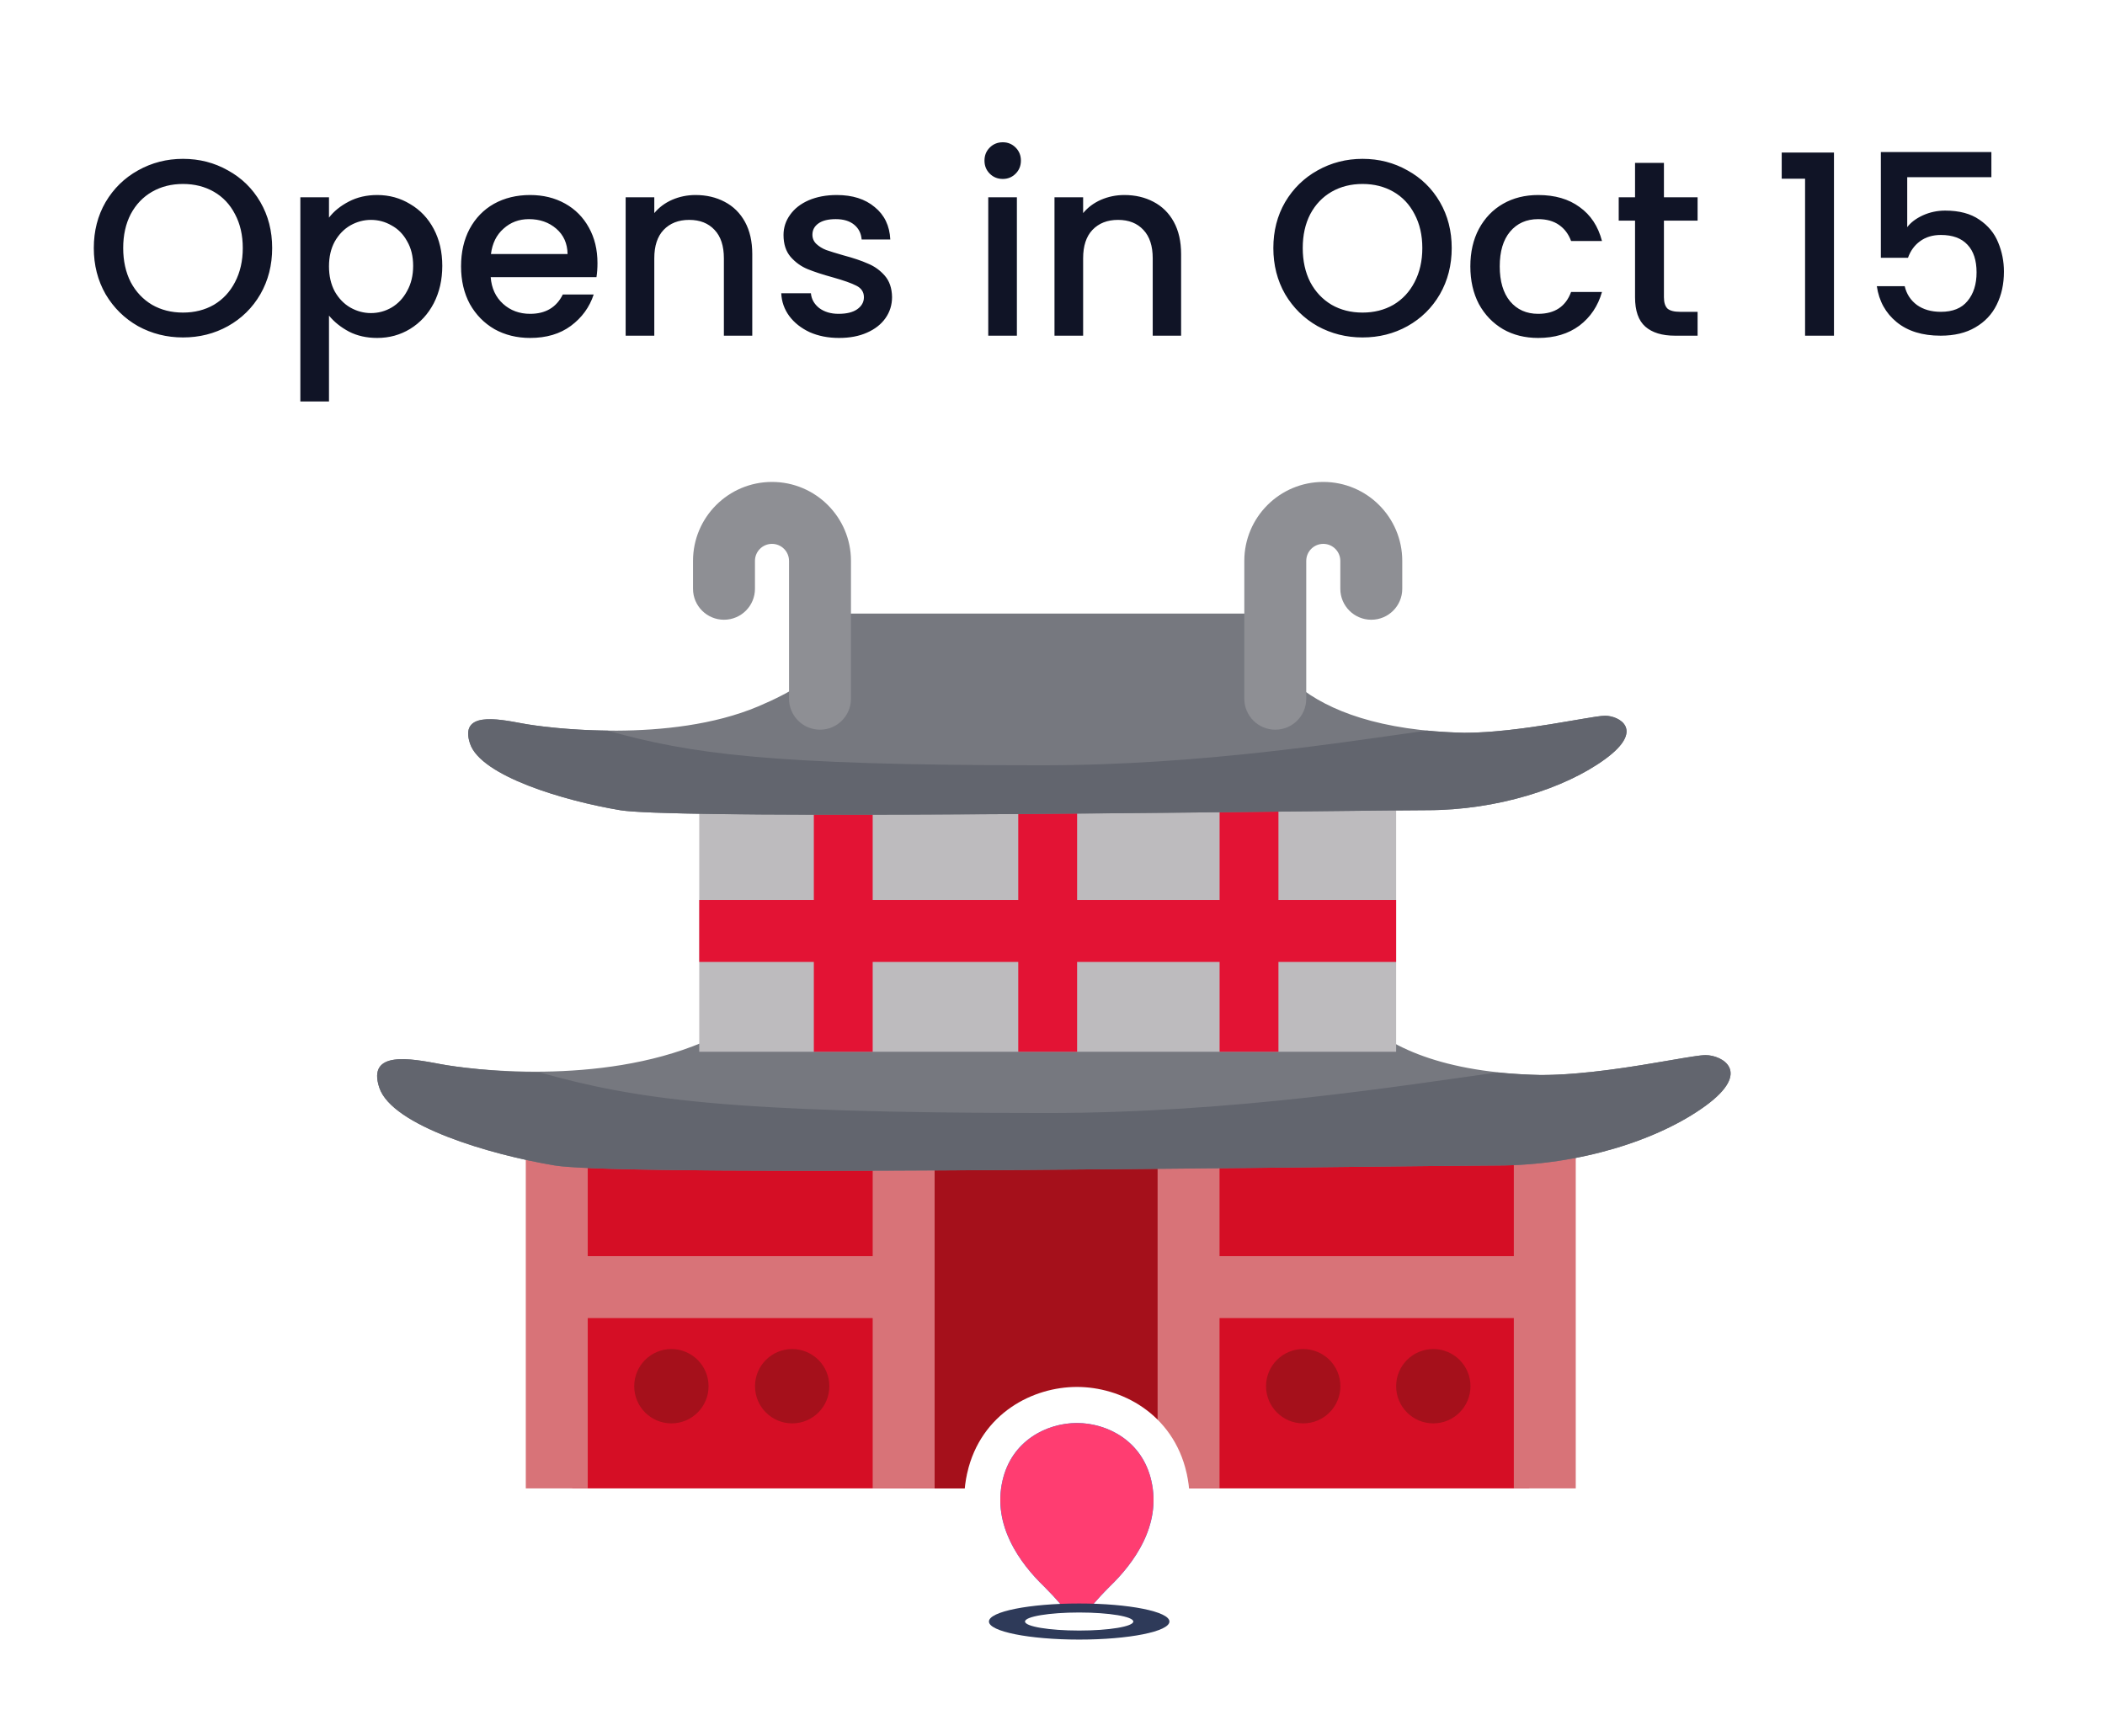 <svg width="274" height="226" viewBox="0 0 274 226" fill="none" xmlns="http://www.w3.org/2000/svg">
<rect x="74.488" y="149.416" width="124.573" height="44.346" fill="#D50E25"/>
<rect x="117.629" y="149.416" width="35.074" height="44.346" fill="#A5101B"/>
<rect x="68.441" y="149.416" width="8.063" height="44.346" fill="#D87378"/>
<rect x="113.594" y="149.416" width="8.063" height="44.346" fill="#D87378"/>
<rect x="150.68" y="149.416" width="8.063" height="44.346" fill="#D87378"/>
<rect x="197.047" y="149.416" width="8.063" height="44.346" fill="#D87378"/>
<rect x="154.715" y="171.59" width="8.063" height="44.346" transform="rotate(-90 154.715 171.59)" fill="#D87378"/>
<rect x="72.477" y="171.59" width="8.063" height="44.346" transform="rotate(-90 72.477 171.59)" fill="#D87378"/>
<circle cx="87.392" cy="180.459" r="4.838" fill="#A5101B"/>
<circle cx="103.115" cy="180.459" r="4.838" fill="#A5101B"/>
<circle cx="169.635" cy="180.459" r="4.838" fill="#A5101B"/>
<circle cx="186.568" cy="180.459" r="4.838" fill="#A5101B"/>
<path d="M172.252 120.592L103.544 121.813L95.654 120.995C96.674 122.329 102.16 131.188 91.421 135.71C77.996 141.362 61.151 139.242 57.382 138.535C53.614 137.828 47.726 136.651 49.374 141.597C51.023 146.543 63.741 150.311 72.22 151.724C81.513 153.273 184.327 151.724 194.925 151.724C205.524 151.724 215.886 148.427 222.01 143.952C228.133 139.477 224.13 137.357 222.01 137.357C219.89 137.357 209.056 139.948 200.578 139.948C174.953 139.383 171.938 126.401 172.252 120.592Z" fill="#76787F"/>
<path d="M194.91 139.617C182.66 141.285 160.775 144.894 136.281 144.894C94.594 144.894 82.8 143.111 70.284 139.62C64.113 139.551 59.138 138.864 57.382 138.535C57.325 138.524 57.267 138.513 57.208 138.502C53.436 137.794 47.751 136.726 49.374 141.597C51.023 146.543 63.741 150.311 72.22 151.724C79.573 152.95 145.478 152.236 177.923 151.884C186.482 151.792 192.713 151.724 194.925 151.724C205.524 151.724 215.886 148.427 222.01 143.952C228.133 139.477 224.13 137.357 222.01 137.357C221.303 137.357 219.628 137.645 217.395 138.029C212.929 138.797 206.23 139.948 200.578 139.948C198.569 139.904 196.682 139.791 194.91 139.617Z" fill="#62656E"/>
<rect x="91.019" y="136.919" width="31.446" height="90.709" transform="rotate(-90 91.019 136.919)" fill="#BDBBBE"/>
<rect x="105.934" y="105.473" width="7.66" height="31.446" fill="#E31334"/>
<rect x="91.019" y="125.227" width="8.063" height="90.709" transform="rotate(-90 91.019 125.227)" fill="#E31334"/>
<rect x="132.543" y="105.473" width="7.66" height="31.446" fill="#E31334"/>
<rect x="158.75" y="105.473" width="7.66" height="31.446" fill="#E31334"/>
<path d="M163.984 79.873H107.543V83.703C108.417 84.845 107.866 88.097 98.674 91.968C87.184 96.805 71.26 94.79 68.035 94.185C64.809 93.58 59.77 92.572 61.181 96.805C62.592 101.038 73.477 104.264 80.734 105.473C88.687 106.799 176.683 105.473 185.754 105.473C194.825 105.473 203.694 102.651 208.935 98.821C214.176 94.991 210.75 93.177 208.935 93.177C207.121 93.177 197.849 95.394 190.592 95.394C168.661 94.91 163.715 84.845 163.984 79.873Z" fill="#76787F"/>
<path d="M185.741 95.111C175.257 96.539 156.526 99.628 135.562 99.628C99.883 99.628 89.79 98.102 79.077 95.114C73.795 95.055 69.537 94.467 68.035 94.185C67.986 94.176 67.936 94.167 67.886 94.157C64.657 93.551 59.792 92.637 61.181 96.806C62.592 101.039 73.477 104.264 80.734 105.474C87.027 106.522 143.434 105.911 171.202 105.611C178.528 105.531 183.861 105.474 185.754 105.474C194.825 105.474 203.694 102.651 208.935 98.822C214.176 94.992 210.75 93.177 208.935 93.177C208.331 93.177 206.897 93.424 204.986 93.752C201.164 94.409 195.43 95.395 190.592 95.395C188.873 95.357 187.258 95.26 185.741 95.111Z" fill="#62656E"/>
<path fill-rule="evenodd" clip-rule="evenodd" d="M100.487 70.802C99.263 70.802 98.27 71.795 98.27 73.02V76.648C98.27 78.874 96.465 80.679 94.239 80.679C92.012 80.679 90.207 78.874 90.207 76.648V73.02C90.207 67.342 94.81 62.739 100.487 62.739C106.165 62.739 110.768 67.342 110.768 73.02V90.96C110.768 93.186 108.963 94.991 106.736 94.991C104.51 94.991 102.705 93.186 102.705 90.96V73.02C102.705 71.795 101.712 70.802 100.487 70.802Z" fill="#8E8F94"/>
<path fill-rule="evenodd" clip-rule="evenodd" d="M172.247 70.802C173.472 70.802 174.464 71.795 174.464 73.02V76.648C174.464 78.874 176.269 80.679 178.496 80.679C180.722 80.679 182.527 78.874 182.527 76.648V73.02C182.527 67.342 177.925 62.739 172.247 62.739C166.569 62.739 161.967 67.342 161.967 73.02V90.96C161.967 93.186 163.772 94.991 165.998 94.991C168.225 94.991 170.03 93.186 170.03 90.96V73.02C170.03 71.795 171.022 70.802 172.247 70.802Z" fill="#8E8F94"/>
<g filter="url(#filter0_d_3683_42996)">
<path d="M152.16 182.864L152.16 182.863C150.68 176.352 144.979 173.506 140.184 173.506H140.184H140.184H140.184H140.184H140.184H140.184H140.184H140.184H140.184H140.184H140.184H140.184H140.184H140.184H140.184H140.184H140.184H140.184H140.184H140.184H140.184H140.184H140.184H140.184H140.184H140.184H140.184H140.184H140.184H140.184H140.184H140.184H140.184H140.184H140.184H140.184H140.184H140.184H140.184H140.184H140.184H140.184H140.184H140.184H140.184H140.184H140.184H140.184H140.184H140.184H140.184H140.184H140.184H140.184H140.183H140.183H140.183H140.183H140.183H140.183H140.183H140.183H140.183H140.183H140.183H140.183H140.183H140.183H140.183H140.183H140.183H140.183H140.183H140.183H140.183H140.183H140.183H140.183H140.183H140.183H140.183H140.183H140.183H140.183H140.183H140.183H140.183H140.183H140.183H140.183H140.183H140.183H140.183H140.183H140.183H140.183H140.183H140.183H140.183H140.183H140.183H140.183H140.183H140.183H140.183H140.183H140.183H140.183H140.183H140.183H140.183H140.183H140.183H140.183H140.183H140.183H140.183H140.183H140.183H140.183H140.183H140.183H140.183H140.183H140.183H140.183H140.183H140.183H140.183H140.183H140.183H140.183H140.183H140.182H140.182H140.182H140.182H140.182H140.182H140.182H140.182H140.182H140.182H140.182H140.182H140.182H140.182H140.182H140.182H140.182H140.182H140.182H140.182H140.182H140.182H140.182H140.182H140.182H140.182H140.182H140.182H140.182H140.182H140.182H140.182H140.182H140.182H140.182H140.182H140.182H140.182H140.182H140.182H140.182H140.182H140.182H140.182H140.182H140.182H140.182H140.182H140.181H140.181H140.181H140.181H140.181H140.181H140.181H140.181H140.181H140.181H140.181H140.181H140.181H140.181H140.181H140.181H140.181H140.181H140.181H140.181H140.181H140.181H140.181H140.181H140.181H140.181H140.181H140.181H140.181H140.181H140.181H140.181H140.181H140.181H140.181H140.181H140.181H140.18H140.18H140.18H140.18H140.18H140.18H140.18H140.18H140.18H140.18H140.18H140.18H140.18H140.18H140.18H140.18H140.18H140.18H140.18H140.18H140.18H140.18H140.18H140.18H140.18H140.18H140.18H140.18H140.18H140.18H140.179H140.179H140.179H140.179H140.179H140.179H140.179H140.179H140.179H140.179H140.179H140.179H140.179H140.179H140.179H140.179H140.179H140.179H140.179H140.179H140.179H140.179H140.179H140.179H140.179H140.179H140.178H140.178H140.178H140.178H140.178H140.178H140.178H140.178H140.178H140.178H140.178H140.178H140.178H140.178H140.178H140.178H140.178H140.178H140.178H140.178H140.178H140.178H140.178H140.177H140.177H140.177H140.177H140.177H140.177H140.177H140.177H140.177H140.177H140.177H140.177H140.177H140.177H140.177H140.177H140.177H140.177H140.177H140.177H140.177H140.176H140.176H140.176H140.176H140.176H140.176H140.176H140.176H140.176H140.176H140.176H140.176H140.176H140.176H140.176H140.176H140.176H140.176H140.176H140.175H140.175H140.175H140.175H140.175H140.175H140.175H140.175H140.175H140.175H140.175H140.175H140.175H140.175H140.175H140.175H140.175H140.175H140.174H140.174H140.174H140.174H140.174H140.174H140.174H140.174H140.174H140.174H140.174H140.174H140.174H140.174H140.174H140.174H140.173H140.173H140.173H140.173H140.173H140.173H140.173H140.173H140.173H140.173H140.173H140.173C135.395 173.506 129.678 176.335 128.197 182.851L128.197 182.852C126.596 189.914 130.95 195.628 134.292 198.846C135.891 200.446 136.709 201.492 137.221 202.151C137.242 202.178 137.264 202.206 137.287 202.236C137.5 202.511 137.788 202.884 138.077 203.161C138.502 203.57 139.194 204.046 140.184 204.046C141.176 204.046 141.87 203.568 142.295 203.156C142.581 202.879 142.867 202.508 143.077 202.234C143.101 202.204 143.123 202.174 143.145 202.147C143.653 201.49 144.467 200.445 146.065 198.846C149.405 195.629 153.761 189.926 152.16 182.864ZM140.184 186.663C139.526 186.663 138.994 186.13 138.994 185.473C138.994 184.815 139.526 184.283 140.184 184.283C140.842 184.283 141.374 184.815 141.374 185.473C141.374 186.13 140.842 186.663 140.184 186.663Z" fill="#0095FF" stroke="white" stroke-width="4.698"/>
<path d="M149.869 183.383C148.689 178.192 144.161 175.855 140.184 175.855C140.184 175.855 140.184 175.855 140.173 175.855C136.207 175.855 131.668 178.181 130.488 183.372C129.173 189.169 132.724 194.079 135.937 197.169C139.341 200.573 139.487 201.697 140.184 201.697C140.881 201.697 141.015 200.573 144.42 197.169C147.633 194.079 151.183 189.181 149.869 183.383Z" fill="#FF3D71"/>
</g>
<ellipse cx="140.473" cy="211.094" rx="11.746" ry="2.349" fill="#2E3A59"/>
<ellipse cx="140.47" cy="211.093" rx="7.048" ry="1.175" fill="white"/>
<rect x="0.102" y="5.25" width="273.8" height="54.9" rx="27.45" fill="white"/>
<path d="M23.818 43.929C21.704 43.929 19.753 43.438 17.965 42.457C16.199 41.455 14.793 40.07 13.747 38.304C12.722 36.517 12.21 34.511 12.21 32.288C12.21 30.064 12.722 28.069 13.747 26.304C14.793 24.538 16.199 23.164 17.965 22.183C19.753 21.181 21.704 20.679 23.818 20.679C25.955 20.679 27.906 21.181 29.672 22.183C31.459 23.164 32.865 24.538 33.89 26.304C34.915 28.069 35.427 30.064 35.427 32.288C35.427 34.511 34.915 36.517 33.89 38.304C32.865 40.07 31.459 41.455 29.672 42.457C27.906 43.438 25.955 43.929 23.818 43.929ZM23.818 40.692C25.323 40.692 26.663 40.354 27.84 39.678C29.018 38.98 29.933 37.999 30.587 36.735C31.263 35.449 31.601 33.966 31.601 32.288C31.601 30.609 31.263 29.138 30.587 27.873C29.933 26.609 29.018 25.639 27.84 24.963C26.663 24.287 25.323 23.949 23.818 23.949C22.314 23.949 20.974 24.287 19.796 24.963C18.619 25.639 17.693 26.609 17.017 27.873C16.363 29.138 16.036 30.609 16.036 32.288C16.036 33.966 16.363 35.449 17.017 36.735C17.693 37.999 18.619 38.98 19.796 39.678C20.974 40.354 22.314 40.692 23.818 40.692ZM42.823 28.331C43.455 27.503 44.316 26.805 45.406 26.238C46.496 25.671 47.728 25.388 49.101 25.388C50.671 25.388 52.099 25.78 53.385 26.565C54.693 27.328 55.718 28.407 56.459 29.802C57.2 31.198 57.571 32.8 57.571 34.609C57.571 36.419 57.2 38.043 56.459 39.482C55.718 40.899 54.693 42.011 53.385 42.817C52.099 43.602 50.671 43.994 49.101 43.994C47.728 43.994 46.507 43.722 45.439 43.177C44.371 42.61 43.499 41.912 42.823 41.084V52.267H39.095V25.682H42.823V28.331ZM53.778 34.609C53.778 33.367 53.516 32.299 52.993 31.405C52.491 30.489 51.816 29.802 50.965 29.345C50.137 28.865 49.243 28.625 48.284 28.625C47.346 28.625 46.453 28.865 45.602 29.345C44.774 29.824 44.098 30.522 43.575 31.438C43.074 32.353 42.823 33.432 42.823 34.675C42.823 35.917 43.074 37.007 43.575 37.945C44.098 38.86 44.774 39.558 45.602 40.038C46.453 40.517 47.346 40.757 48.284 40.757C49.243 40.757 50.137 40.517 50.965 40.038C51.816 39.536 52.491 38.817 52.993 37.879C53.516 36.942 53.778 35.852 53.778 34.609ZM77.771 34.25C77.771 34.925 77.727 35.536 77.64 36.081H63.873C63.982 37.52 64.516 38.675 65.475 39.547C66.435 40.419 67.612 40.855 69.007 40.855C71.013 40.855 72.43 40.016 73.258 38.337H77.28C76.735 39.994 75.743 41.356 74.304 42.425C72.887 43.471 71.122 43.994 69.007 43.994C67.285 43.994 65.737 43.613 64.364 42.85C63.012 42.065 61.944 40.975 61.159 39.58C60.396 38.163 60.014 36.528 60.014 34.675C60.014 32.822 60.385 31.198 61.126 29.802C61.889 28.386 62.947 27.296 64.298 26.532C65.672 25.77 67.241 25.388 69.007 25.388C70.707 25.388 72.222 25.759 73.552 26.5C74.882 27.241 75.918 28.287 76.659 29.639C77.4 30.969 77.771 32.506 77.771 34.25ZM73.879 33.072C73.858 31.699 73.367 30.598 72.408 29.77C71.449 28.941 70.26 28.527 68.844 28.527C67.557 28.527 66.456 28.941 65.541 29.77C64.625 30.576 64.08 31.677 63.906 33.072H73.879ZM90.53 25.388C91.947 25.388 93.211 25.682 94.323 26.271C95.457 26.86 96.339 27.732 96.972 28.887C97.604 30.042 97.92 31.438 97.92 33.072V43.7H94.225V33.628C94.225 32.015 93.822 30.784 93.015 29.933C92.208 29.061 91.107 28.625 89.712 28.625C88.317 28.625 87.205 29.061 86.377 29.933C85.57 30.784 85.167 32.015 85.167 33.628V43.7H81.439V25.682H85.167V27.742C85.777 27.001 86.551 26.424 87.489 26.009C88.448 25.595 89.462 25.388 90.53 25.388ZM109.215 43.994C107.798 43.994 106.523 43.744 105.389 43.242C104.277 42.719 103.394 42.021 102.74 41.149C102.086 40.256 101.738 39.264 101.694 38.174H105.553C105.618 38.937 105.978 39.58 106.632 40.103C107.307 40.604 108.147 40.855 109.15 40.855C110.196 40.855 111.003 40.659 111.569 40.267C112.158 39.852 112.452 39.329 112.452 38.697C112.452 38.021 112.125 37.52 111.471 37.193C110.839 36.866 109.825 36.506 108.43 36.114C107.079 35.743 105.978 35.383 105.127 35.035C104.277 34.686 103.536 34.152 102.904 33.432C102.293 32.713 101.988 31.765 101.988 30.587C101.988 29.628 102.272 28.756 102.838 27.971C103.405 27.165 104.212 26.532 105.258 26.075C106.326 25.617 107.547 25.388 108.921 25.388C110.97 25.388 112.616 25.911 113.858 26.958C115.123 27.982 115.799 29.388 115.886 31.176H112.158C112.093 30.369 111.766 29.726 111.177 29.247C110.588 28.767 109.793 28.527 108.79 28.527C107.809 28.527 107.057 28.712 106.534 29.083C106.01 29.454 105.749 29.944 105.749 30.555C105.749 31.034 105.923 31.438 106.272 31.765C106.621 32.092 107.046 32.353 107.547 32.549C108.049 32.724 108.79 32.953 109.771 33.236C111.079 33.585 112.147 33.944 112.975 34.315C113.826 34.664 114.556 35.187 115.166 35.885C115.777 36.582 116.093 37.509 116.115 38.664C116.115 39.689 115.831 40.604 115.264 41.411C114.698 42.218 113.891 42.85 112.845 43.308C111.82 43.765 110.61 43.994 109.215 43.994ZM130.534 23.295C129.858 23.295 129.291 23.066 128.833 22.608C128.375 22.151 128.146 21.584 128.146 20.908C128.146 20.232 128.375 19.666 128.833 19.208C129.291 18.75 129.858 18.521 130.534 18.521C131.188 18.521 131.743 18.75 132.201 19.208C132.659 19.666 132.888 20.232 132.888 20.908C132.888 21.584 132.659 22.151 132.201 22.608C131.743 23.066 131.188 23.295 130.534 23.295ZM132.365 25.682V43.7H128.637V25.682H132.365ZM146.35 25.388C147.767 25.388 149.031 25.682 150.143 26.271C151.276 26.86 152.159 27.732 152.792 28.887C153.424 30.042 153.74 31.438 153.74 33.072V43.7H150.045V33.628C150.045 32.015 149.641 30.784 148.835 29.933C148.028 29.061 146.927 28.625 145.532 28.625C144.137 28.625 143.025 29.061 142.197 29.933C141.39 30.784 140.987 32.015 140.987 33.628V43.7H137.259V25.682H140.987V27.742C141.597 27.001 142.371 26.424 143.309 26.009C144.268 25.595 145.281 25.388 146.35 25.388ZM177.355 43.929C175.241 43.929 173.289 43.438 171.502 42.457C169.736 41.455 168.33 40.07 167.284 38.304C166.259 36.517 165.747 34.511 165.747 32.288C165.747 30.064 166.259 28.069 167.284 26.304C168.33 24.538 169.736 23.164 171.502 22.183C173.289 21.181 175.241 20.679 177.355 20.679C179.492 20.679 181.443 21.181 183.208 22.183C184.996 23.164 186.402 24.538 187.427 26.304C188.451 28.069 188.964 30.064 188.964 32.288C188.964 34.511 188.451 36.517 187.427 38.304C186.402 40.07 184.996 41.455 183.208 42.457C181.443 43.438 179.492 43.929 177.355 43.929ZM177.355 40.692C178.859 40.692 180.2 40.354 181.377 39.678C182.554 38.98 183.47 37.999 184.124 36.735C184.8 35.449 185.138 33.966 185.138 32.288C185.138 30.609 184.8 29.138 184.124 27.873C183.47 26.609 182.554 25.639 181.377 24.963C180.2 24.287 178.859 23.949 177.355 23.949C175.851 23.949 174.51 24.287 173.333 24.963C172.156 25.639 171.229 26.609 170.554 27.873C169.9 29.138 169.573 30.609 169.573 32.288C169.573 33.966 169.9 35.449 170.554 36.735C171.229 37.999 172.156 38.98 173.333 39.678C174.51 40.354 175.851 40.692 177.355 40.692ZM191.389 34.675C191.389 32.822 191.76 31.198 192.501 29.802C193.264 28.386 194.31 27.296 195.64 26.532C196.97 25.77 198.496 25.388 200.218 25.388C202.398 25.388 204.197 25.911 205.614 26.958C207.053 27.982 208.023 29.454 208.524 31.372H204.502C204.175 30.478 203.652 29.781 202.932 29.279C202.213 28.778 201.308 28.527 200.218 28.527C198.692 28.527 197.471 29.072 196.556 30.162C195.662 31.23 195.215 32.735 195.215 34.675C195.215 36.615 195.662 38.13 196.556 39.22C197.471 40.31 198.692 40.855 200.218 40.855C202.376 40.855 203.804 39.907 204.502 38.01H208.524C208.001 39.841 207.02 41.302 205.581 42.392C204.142 43.46 202.355 43.994 200.218 43.994C198.496 43.994 196.97 43.613 195.64 42.85C194.31 42.065 193.264 40.975 192.501 39.58C191.76 38.163 191.389 36.528 191.389 34.675ZM216.588 28.723V38.697C216.588 39.373 216.741 39.863 217.046 40.168C217.373 40.452 217.918 40.593 218.681 40.593H220.97V43.7H218.027C216.348 43.7 215.062 43.308 214.168 42.523C213.275 41.738 212.828 40.463 212.828 38.697V28.723H210.702V25.682H212.828V21.202H216.588V25.682H220.97V28.723H216.588ZM231.919 23.262V19.862H238.721V43.7H234.96V23.262H231.919ZM259.211 23.066H248.256V29.574C248.714 28.963 249.39 28.451 250.284 28.037C251.199 27.622 252.169 27.415 253.194 27.415C255.025 27.415 256.508 27.808 257.641 28.593C258.797 29.377 259.614 30.369 260.094 31.568C260.595 32.767 260.846 34.032 260.846 35.361C260.846 36.975 260.53 38.413 259.898 39.678C259.287 40.92 258.361 41.901 257.118 42.621C255.897 43.34 254.393 43.7 252.605 43.7C250.229 43.7 248.322 43.111 246.883 41.934C245.444 40.757 244.583 39.198 244.3 37.258H247.929C248.169 38.283 248.703 39.1 249.532 39.711C250.36 40.299 251.396 40.593 252.638 40.593C254.186 40.593 255.341 40.125 256.104 39.187C256.889 38.25 257.282 37.007 257.282 35.46C257.282 33.89 256.889 32.691 256.104 31.863C255.32 31.012 254.164 30.587 252.638 30.587C251.57 30.587 250.665 30.86 249.924 31.405C249.205 31.928 248.681 32.647 248.354 33.563H244.823V19.796H259.211V23.066Z" fill="#101426"/>
<defs>
<filter id="filter0_d_3683_42996" x="116.107" y="171.157" width="48.145" height="54.032" filterUnits="userSpaceOnUse" color-interpolation-filters="sRGB">
<feFlood flood-opacity="0" result="BackgroundImageFix"/>
<feColorMatrix in="SourceAlpha" type="matrix" values="0 0 0 0 0 0 0 0 0 0 0 0 0 0 0 0 0 0 127 0" result="hardAlpha"/>
<feOffset dy="9.397"/>
<feGaussianBlur stdDeviation="4.698"/>
<feComposite in2="hardAlpha" operator="out"/>
<feColorMatrix type="matrix" values="0 0 0 0 0.024 0 0 0 0 0.112 0 0 0 0 0.14 0 0 0 0.15 0"/>
<feBlend mode="normal" in2="BackgroundImageFix" result="effect1_dropShadow_3683_42996"/>
<feBlend mode="normal" in="SourceGraphic" in2="effect1_dropShadow_3683_42996" result="shape"/>
</filter>
</defs>
</svg>
